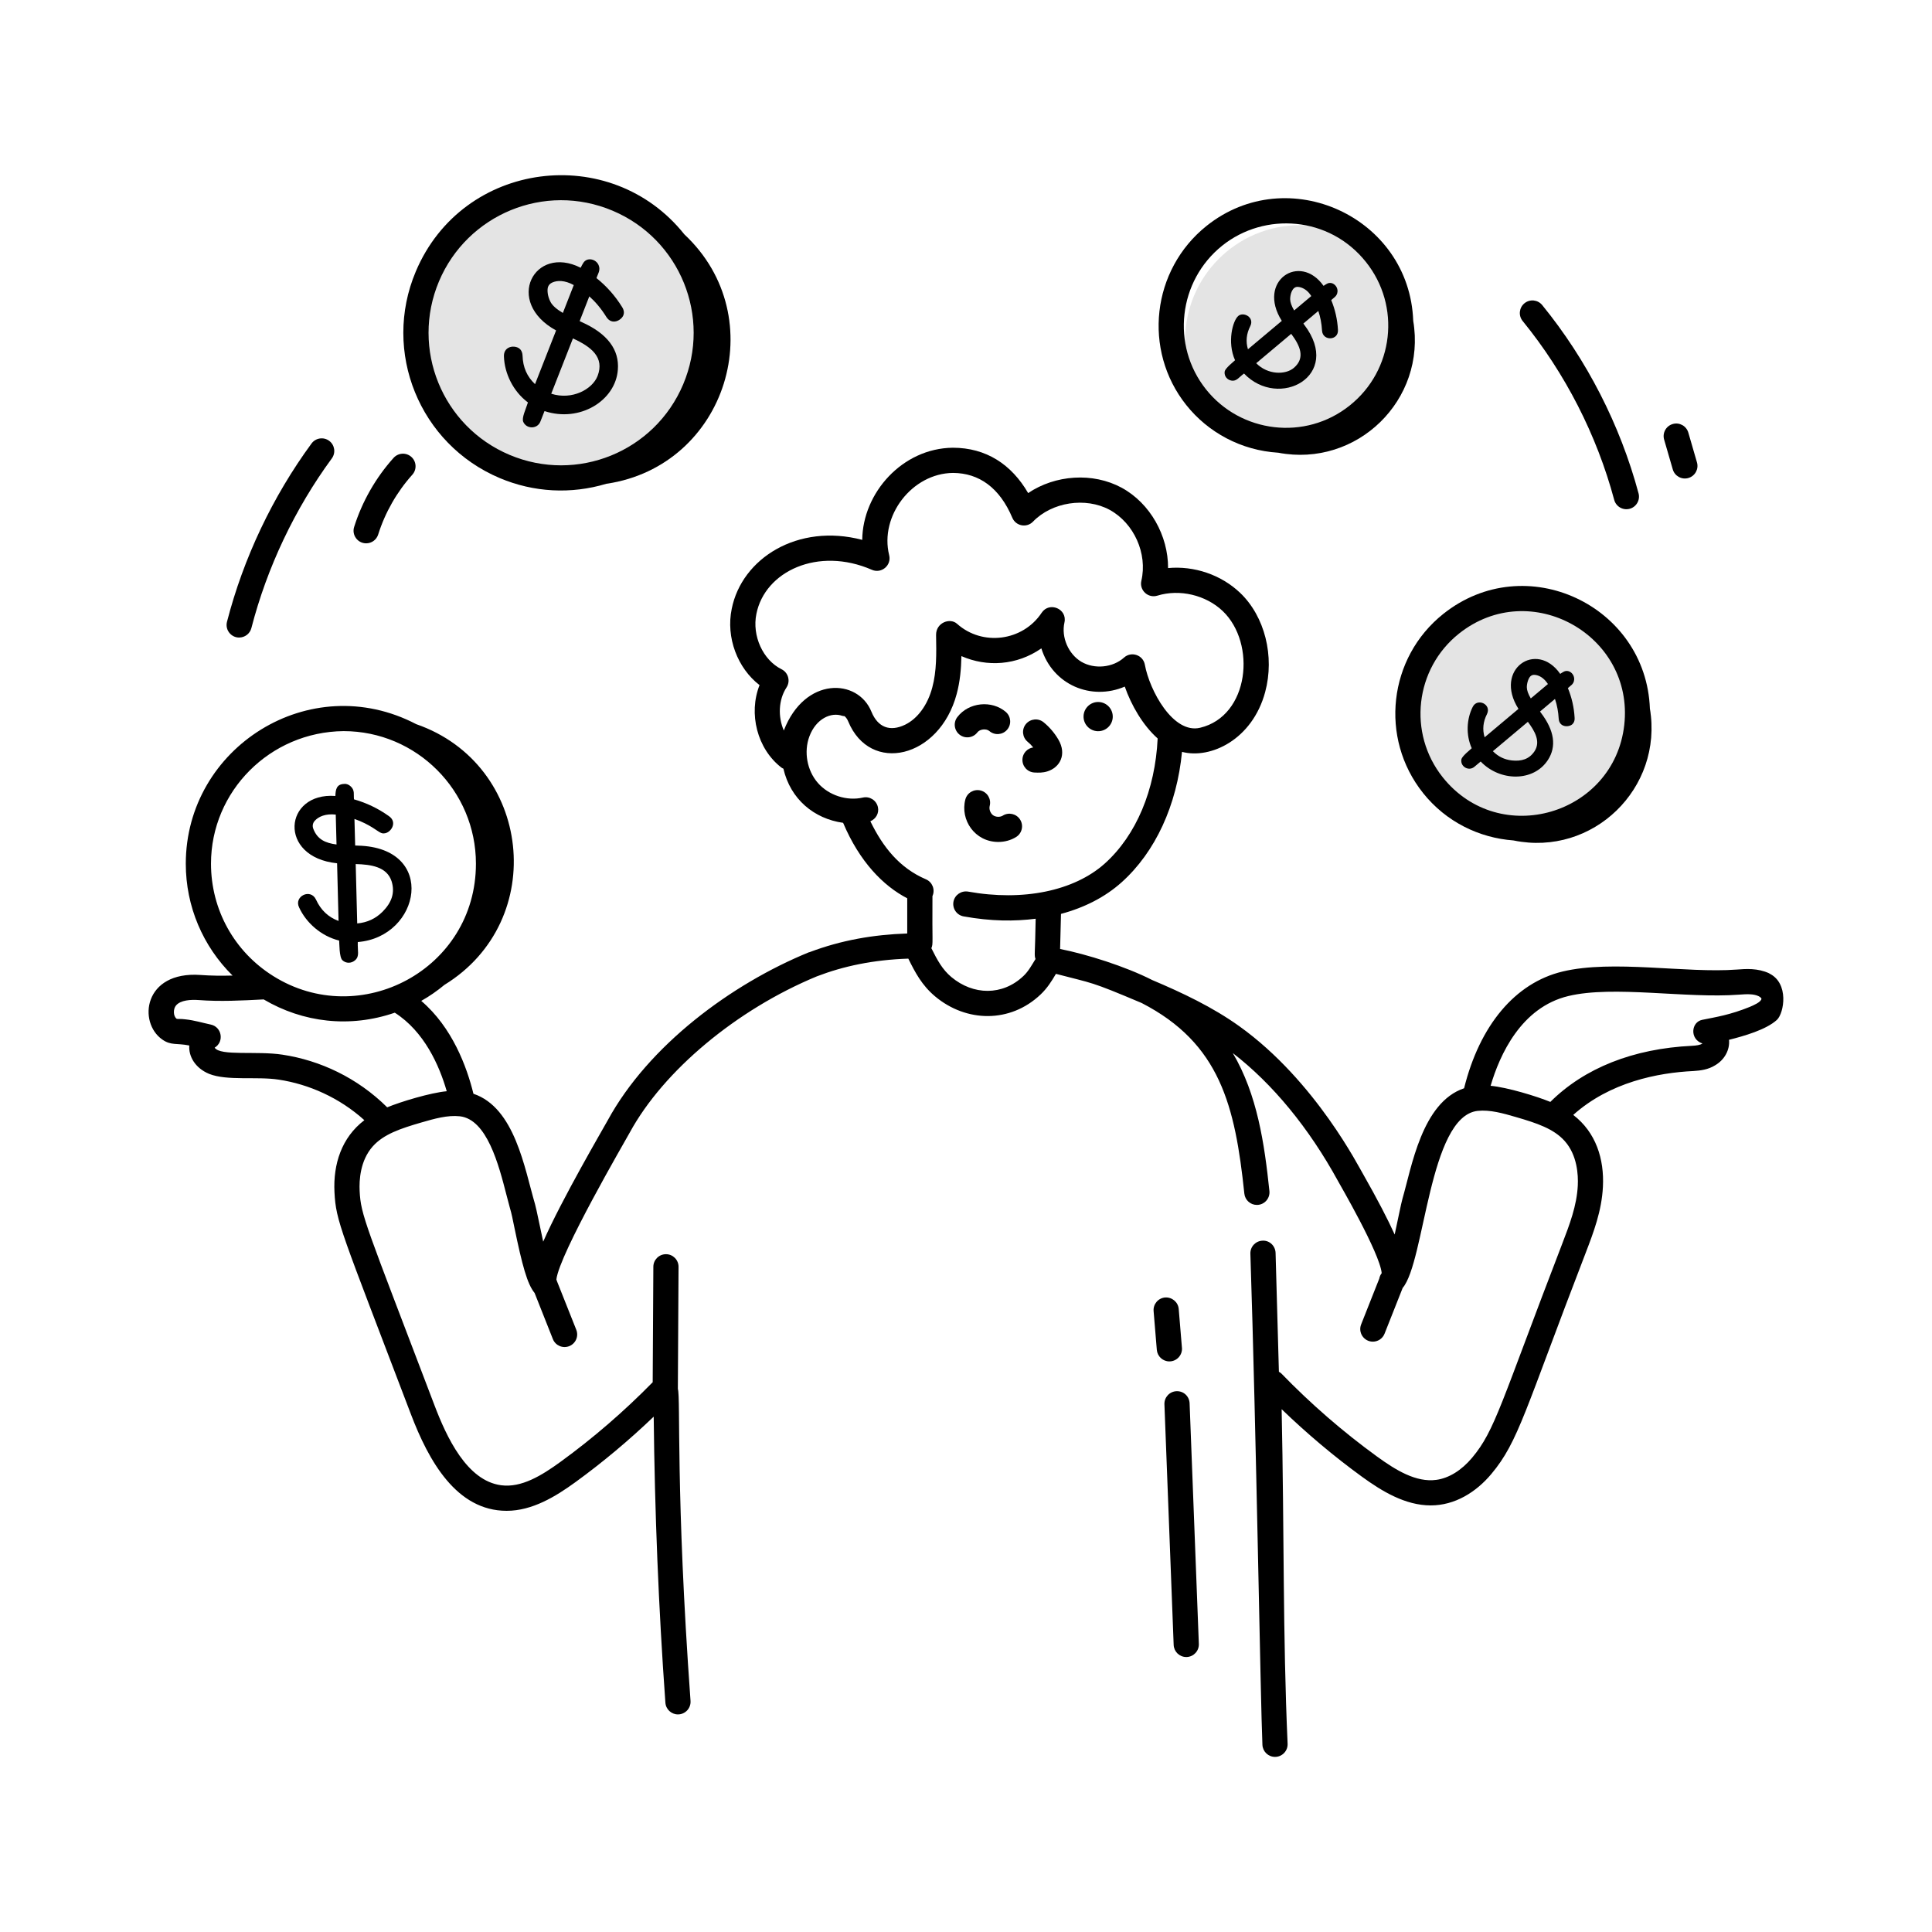 <svg id="Layer_1" enable-background="new 0 0 115 115" viewBox="0 0 115 115" xmlns="http://www.w3.org/2000/svg"><g id="_x38_"><g><g><circle cx="34.843" cy="20.257" fill="#e4e4e4" r="8.638"/></g></g><g><g><path d="m41.359 23.172c-1.64 3.87-5.77 5.93-9.74 5.09-5.28-1.094-8.293-6.795-6.18-11.81 1.85-4.38 6.87-6.44 11.26-4.62.02 0 .04.01.06.02 4.39 1.85 6.45 6.92 4.6 11.32z" fill="#e4e4e4"/></g></g><g><g><circle cx="77.382" cy="20.238" fill="#e4e4e4" r="6.835"/></g></g><g><g><circle cx="91.47" cy="43.332" fill="#e4e4e4" r="6.835"/></g></g><g><g><path d="m94.899 47.822c-2.89 2.301-7.193 1.931-9.61-1.09-2.35-2.95-1.86-7.25 1.09-9.6 2.93-2.33 7.19-1.88 9.55 1.02.02.02.03.04.05.06 2.35 2.96 1.87 7.26-1.08 9.61z" fill="#e4e4e4"/></g></g><g><path d="m65.337 43.524c.48.016.882-.36.898-.84s-.36-.882-.84-.898c-.48-.016-.882.36-.898.84s.36.882.84.898z"/><path d="m60.86 45.195c-.021.414.297.767.71.788.258.013.498.019.771-.066.752-.234 1.173-1.013.658-1.895-.23-.393-.525-.739-.877-1.028-.32-.263-.793-.215-1.056.104-.263.32-.216.793.104 1.056.12.098.228.207.331.336-.348.05-.624.34-.643.704z"/><path d="m59.693 48.548c-.168.104-.426.093-.586-.025-.16-.119-.246-.362-.196-.554.104-.401-.135-.811-.536-.915-.402-.104-.811.135-.915.536-.317 1.214.565 2.526 1.963 2.526.37 0 .739-.096 1.056-.292.353-.217.463-.679.246-1.032-.217-.353-.68-.463-1.032-.246z"/><path d="m105.318 57.94c-.691-.324-1.404-.269-1.925-.229-3.059.232-7.392-.602-10.388.119-2.82.675-4.929 3.205-5.857 6.948-2.513.842-3.127 4.721-3.666 6.565-.086.294-.281 1.304-.466 2.14-.403-.891-1.008-2.063-1.896-3.626-.167-.246-2.782-5.502-7.356-8.776-1.582-1.132-3.374-1.983-5.185-2.748-1.59-.81-3.912-1.538-5.478-1.847l.053-2.088c1.393-.372 2.625-1 3.607-1.879 2.018-1.81 3.293-4.6 3.596-7.766 1.703.447 4.186-.732 4.949-3.555.577-2.135-.021-4.51-1.489-5.91-1.14-1.084-2.741-1.619-4.289-1.475.009-1.924-1.061-3.854-2.762-4.782-1.723-.931-3.955-.768-5.567.318-.989-1.702-2.494-2.699-4.487-2.699-3.001.032-5.361 2.686-5.389 5.484-3.842-1.007-7.167 1.103-7.768 4.104-.354 1.708.343 3.533 1.656 4.542-.668 1.688-.149 3.799 1.313 4.917.033.025.071.038.107.057.417 1.807 1.815 2.98 3.554 3.223.986 2.329 2.393 3.753 3.817 4.493v2.094c-2.012.068-3.915.395-5.816 1.112-.013.005-.027.002-.04.008-4.62 1.89-9.54 5.539-11.975 10.006-.286.52-2.724 4.687-3.838 7.217-.163-.726-.396-1.921-.488-2.239-.624-2.127-1.199-5.736-3.664-6.564-.394-1.607-1.26-3.951-3.107-5.528.494-.278.953-.599 1.381-.954 6.23-3.824 5.2-13.132-1.68-15.518-6.334-3.308-13.716 1.388-13.716 8.307 0 2.549 1.021 4.916 2.783 6.657-.649.016-1.293.012-1.911-.035-3.39-.238-3.725 2.827-2.274 3.841.527.372.85.202 1.611.358-.049.63.336 1.335 1.172 1.685 1.081.434 2.838.145 4.147.346 1.798.271 3.624 1.079 5.101 2.414-1.36 1.035-1.862 2.626-1.779 4.284.088 1.759.369 2.228 4.543 13.2 1.064 2.801 2.72 5.768 5.706 5.768 1.522 0 2.911-.848 4.089-1.703 1.636-1.188 3.197-2.499 4.664-3.902.061 5.671.289 11.39.696 17.027.028.395.357.696.747.696.438 0 .78-.371.749-.804-.895-12.421-.581-17.998-.754-18.573l.041-7.262c.002-.415-.332-.752-.746-.754-.001 0-.003 0-.004 0-.412 0-.748.333-.75.746l-.039 6.875c-1.693 1.725-3.535 3.32-5.485 4.737-1.126.818-2.331 1.557-3.539 1.395-2.037-.269-3.243-2.856-3.972-4.778-4.129-10.856-4.374-11.275-4.448-12.743-.031-.626.028-1.803.778-2.646.649-.73 1.654-1.065 2.9-1.427.764-.221 1.553-.448 2.285-.368 1.619.182 2.317 2.892 2.778 4.686.359 1.39.222.727.465 1.908.47 2.278.774 3.402 1.208 3.922l1.088 2.746c.154.389.594.573.973.421.385-.152.574-.588.421-.973-.041-.103-1.229-3.093-1.156-2.908-.014-.028-.013-.061-.03-.087.179-1.531 4.097-8.25 4.37-8.75 2.009-3.686 6.37-7.321 11.128-9.291 1.585-.611 3.369-.989 5.451-1.058.403.814.801 1.582 1.594 2.247 1.852 1.553 4.466 1.608 6.279-.112.4-.379.658-.793.914-1.229 2.261.593 1.983.417 5.102 1.735 4.663 2.402 5.563 6.105 6.113 11.347.041.386.366.672.745.672.449 0 .793-.388.747-.828-.296-2.816-.721-5.744-2.18-8.211 2.368 1.828 4.53 4.448 6.273 7.636.05.1 2.48 4.263 2.591 5.466-.076.095-.123.208-.146.327l-1.078 2.723c-.195.494.171 1.026.697 1.026.298 0 .581-.179.697-.474l1.078-2.724c1.326-1.547 1.554-10.211 4.461-10.538.736-.08 1.523.146 2.285.368 1.246.362 2.25.697 2.9 1.427.75.843.809 2.02.778 2.646-.061 1.209-.484 2.313-.932 3.481-3.66 9.508-3.981 11.082-5.362 12.728-.627.747-1.382 1.213-2.125 1.312-1.205.165-2.413-.576-3.54-1.395-2.028-1.473-3.942-3.135-5.69-4.94-.042-.043-.094-.067-.142-.098l-.198-7.075c-.011-.414-.357-.753-.771-.729-.414.011-.74.356-.729.771.348 10.571.6 26.605.717 29.239.018.402.35.717.749.717.427 0 .769-.356.75-.783-.288-6.486-.198-12.521-.355-19.913 1.503 1.449 3.105 2.802 4.787 4.024 1.178.855 2.566 1.703 4.089 1.703 1.431 0 2.692-.78 3.606-1.87 1.624-1.937 1.994-3.771 5.613-13.155.47-1.227.957-2.496 1.029-3.943.083-1.65-.414-3.238-1.767-4.275 2.175-1.951 5.033-2.512 7.154-2.613.428-.026.883-.086 1.293-.342.566-.331.884-.928.825-1.516.899-.226 2.21-.6 2.853-1.188.43-.411.732-2.189-.459-2.762zm-92.759-6.531c0-4.305 3.503-7.845 7.89-7.89 4.345 0 7.88 3.54 7.88 7.89 0 6.295-6.906 9.933-12.071 6.685-2.316-1.452-3.699-3.951-3.699-6.685zm10.488 14.503c-1.778-1.764-4.003-2.798-6.234-3.134-1.53-.235-3.705.095-4.035-.417.581-.351.431-1.237-.236-1.376-.463-.096-.978-.256-1.506-.309-.317-.042-.419-.008-.516-.031-.217-.152-.218-.59-.044-.794.272-.326.886-.356 1.346-.324 1.27.099 2.596.029 3.872-.038 2.342 1.382 5.134 1.711 7.805.79 1.751 1.119 2.649 3.133 3.092 4.675-.973.09-2.735.624-3.543.958zm23.474-26.076c-1.109-.547-1.767-1.994-1.497-3.299.506-2.526 3.664-4.02 6.875-2.62.565.247 1.178-.262 1.028-.868-.581-2.341 1.359-4.874 3.799-4.899 1.555.008 2.777.884 3.532 2.671.21.498.861.614 1.23.229 1.127-1.167 3.131-1.475 4.561-.703 1.453.793 2.265 2.608 1.889 4.222-.131.563.398 1.057.952.887 1.321-.408 2.886-.04 3.891.916 2.012 1.921 1.588 6.247-1.345 6.947-1.608.384-3.01-2.218-3.29-3.754-.106-.582-.809-.813-1.24-.423-.666.6-1.758.707-2.537.251-.773-.457-1.207-1.462-1.009-2.339.182-.812-.9-1.267-1.357-.579-1.124 1.696-3.53 2.004-5.035.656-.428-.384-1.262-.06-1.249.668.02 1.105.038 2.148-.227 3.127-.277 1.037-.866 1.843-1.612 2.209-.912.442-1.627.157-2.007-.766-.806-2.001-3.972-2.112-5.218 1.114-.352-.82-.323-1.82.162-2.565.244-.376.106-.883-.297-1.082zm14.388 18.268c-1.236 1.172-2.976 1.147-4.283.051-.53-.445-.829-.995-1.188-1.715.12-.272.042-.321.065-3.105.002-.004.005-.006.006-.01.163-.381-.014-.822-.394-.985-1.575-.674-2.561-1.921-3.308-3.455.33-.138.531-.484.449-.845-.091-.404-.491-.659-.897-.565-.956.217-2.032-.134-2.677-.873-.645-.739-.847-1.852-.503-2.771.399-1.065 1.302-1.454 1.952-1.223.047.017.094.013.142.021.086.079.161.176.213.306 1.305 3.17 5.433 2.208 6.458-1.62.201-.743.267-1.494.283-2.261 1.517.666 3.298.556 4.759-.46.681 2.187 2.981 3.126 4.965 2.275.388 1.112 1.078 2.307 1.957 3.087-.145 3.064-1.275 5.765-3.147 7.445-1.827 1.634-4.868 2.259-8.137 1.67-.403-.067-.797.197-.871.605-.073.408.198.797.605.871 1.657.298 3.022.299 4.289.14-.035 2.206-.098 2.134-.009 2.398-.23.37-.409.717-.727 1.019zm43.269 1.821c-1.203.488-2.016.609-2.853.779-.666.131-.76 1.153.012 1.41-.004.003-.009.006-.014.008-.136.084-.342.113-.6.128-3.517.167-6.414 1.327-8.441 3.34-.801-.331-2.558-.868-3.555-.959.541-1.842 1.813-4.669 4.628-5.343 2.687-.647 7.011.157 10.152-.082.477-.036.866-.053 1.167.088.109.052.165.117.175.15-.005.199-.494.403-.671.479z"/><path d="m58.178 43.592c.145-.192.526-.237.713-.077.315.27.789.233 1.058-.081.27-.314.233-.788-.081-1.058-.83-.711-2.209-.583-2.886.311-.25.33-.185.8.146 1.051.328.249.799.186 1.051-.146z"/><path d="m20.065 51.385.087 3.433c-.614-.227-1.054-.644-1.342-1.27-.324-.694-1.33-.193-1.006.465.416.911 1.309 1.709 2.384 1.973.018.173-0.0.99.194 1.171.217.202.538.198.764-.007.266-.243.131-.531.151-1.076 3.741-.296 4.755-5.622.014-5.739l-.17-.007c-.015-.72-.027-.883-.042-1.581.209.072.417.159.617.259.753.375.898.636 1.148.599.39-.013.828-.655.283-1.028-.636-.453-1.334-.788-2.076-.997-.033-.281.062-.53-.19-.766-.111-.104-.239-.167-.393-.151-.448.014-.512.312-.525.716-3.071-.228-3.443 3.646.103 4.007zm1.108.047c.905.026 1.851.153 2.136 1.023.218.694-.005 1.273-.529 1.805-.417.42-.915.652-1.517.706zm-2.526-2.105c-.061-.166-.034-.336.093-.475.224-.246.633-.431 1.245-.365l.046 1.78c-.656-.087-1.14-.293-1.384-.939z"/><path d="m29.749 28.458c2.02.853 4.244.97 6.347.337 7.154-1.049 9.923-9.901 4.645-14.837-4.375-5.506-13.197-4.418-15.991 2.201-2.017 4.779.217 10.281 4.999 12.299zm-3.617-11.716c1.676-3.971 6.275-5.913 10.334-4.2 4.016 1.695 5.895 6.317 4.2 10.334-1.699 4.024-6.325 5.891-10.334 4.2-4.016-1.695-5.895-6.317-4.2-10.334z"/><path d="m31.424 23.957c-.123.396-.382.915-.278 1.153.196.444.846.436 1.021-.019l.245-.622c2.1.697 4.229-.619 4.365-2.46.096-1.193-.619-2.144-2.122-2.823l-.152-.072c.247-.625.276-.714.575-1.473.363.324.704.723 1.016 1.227.332.52.9.191 1.012-.104.041-.104.06-.273-.074-.484-.411-.665-.924-1.245-1.526-1.725.066-.229.263-.469.124-.778-.16-.364-.681-.479-.903-.136-.058.09-.113.189-.163.297-2.765-1.401-4.574 2.029-1.463 3.732l-1.253 3.196c-.478-.448-.722-1.003-.743-1.693-.014-.314-.177-.442-.312-.494-.341-.132-.815.02-.797.534.032 1.011.545 2.084 1.431 2.744zm4.144-1.574c-.302.783-1.507 1.451-2.756 1.053l1.291-3.291c1.085.495 1.896 1.12 1.466 2.238zm-2.946-5.309c.044-.115.124-.198.242-.253.294-.138.746-.153 1.289.148l-.649 1.658c-.37-.218-.615-.434-.729-.644-.202-.371-.21-.763-.152-.909z"/><path d="m76.091 26.947c4.677.892 8.823-3.139 8.029-7.848-.215-6.182-7.467-9.511-12.301-5.653-3.267 2.614-3.809 7.397-1.208 10.663 1.298 1.632 3.269 2.705 5.48 2.838zm-3.335-12.329c2.523-2.013 6.375-1.752 8.547.973 2.099 2.623 1.67 6.447-.962 8.545-0 0-.001 0-.001.001-2.65 2.121-6.492 1.633-8.555-.962-2.087-2.62-1.651-6.459.971-8.557z"/><path d="m73.305 22.657c.309.046.44-.204.744-.423 2.077 2.168 5.884.136 3.591-2.895l-.059-.08c.362-.302.517-.438.89-.75.118.349.197.73.222 1.177.044.63.994.592.947-.059-.034-.612-.169-1.205-.4-1.764.131-.135.35-.217.373-.501.029-.337-.316-.643-.629-.472-.066.036-.132.077-.201.126-1.412-2.001-3.99-.291-2.485 2.083l-2.015 1.691c-.14-.464-.094-.917.138-1.377.266-.534-.411-.871-.714-.606-.33.279-.674 1.561-.192 2.635-.558.476-.612.604-.621.704-.021.244.146.466.411.509zm3.706-.757c-.491.418-1.543.423-2.236-.28l2.083-1.749c.534.716.854 1.433.154 2.029zm-.216-4.087c0-.308.128-.738.435-.738.009 0 .019 0 .028.001.247.016.494.168.654.357 0.0 0.0 0.0.001.001.001.047.055.094.118.14.188l-1.021.858c-.157-.27-.236-.494-.236-.668z"/><path d="m84.704 47.202c1.372 1.722 3.347 2.676 5.387 2.824 4.724.976 8.916-3.108 8.117-7.845-.226-6.141-7.401-9.541-12.299-5.638-3.271 2.606-3.811 7.388-1.204 10.659zm2.139-9.486c4.252-3.388 10.443.103 9.839 5.441-.604 5.339-7.416 7.362-10.805 3.11-2.091-2.624-1.658-6.46.966-8.551z"/><path d="m87.757 45.646.379-.318c1.144 1.198 3.147 1.221 3.999-.087.527-.808.389-1.753-.408-2.806l-.059-.081c.324-.27.439-.37.89-.75.129.375.199.779.222 1.178.035.51.584.521.803.336h0c.074-.063.159-.183.144-.396-.034-.612-.169-1.205-.4-1.763.135-.138.35-.218.373-.501.029-.335-.309-.643-.628-.472-.065.035-.132.077-.201.126-1.418-2.024-3.979-.269-2.486 2.083l-2.014 1.691c-.14-.464-.094-.917.138-1.377.292-.586-.575-.991-.85-.426-.36.716-.413 1.659-.056 2.454-.56.478-.612.602-.621.703-.037.419.461.674.775.405zm3.583-.927c-.318.476-.783.605-1.343.546-.445-.049-.818-.229-1.135-.551l2.083-1.749c.408.549.776 1.174.395 1.754zm-.458-3.812c0-.243.097-.55.225-.661.062-.052.129-.077.21-.077.009 0 .019 0 .028.001.245.015.544.164.794.546l-1.021.858c-.157-.269-.236-.493-.236-.668z"/><path d="m14.237 37.948c.334 0 .639-.225.726-.562.93-3.605 2.586-7.098 4.789-10.1.245-.334.173-.804-.161-1.048-.333-.245-.803-.173-1.048.161-2.315 3.155-4.055 6.825-5.032 10.613-.122.475.236.938.727.938z"/><path d="m21.796 32.341c.319 0 .615-.205.715-.525.412-1.309 1.115-2.539 2.032-3.559.277-.308.252-.782-.056-1.059-.308-.277-.782-.251-1.059.056-1.06 1.178-1.872 2.6-2.348 4.112-.152.483.21.975.715.975z"/><path d="m96.084 29.755c.106.394.511.638.919.53.4-.107.637-.519.53-.919-1.092-4.068-3.075-7.943-5.735-11.207-.263-.321-.733-.37-1.056-.107-.321.262-.369.734-.107 1.056 2.528 3.101 4.412 6.782 5.449 10.647z"/><path d="m99.57 27.941c.116.401.537.627.929.511.398-.115.627-.532.511-.929l-.514-1.772c-.116-.398-.533-.629-.929-.511-.398.115-.627.531-.511.929z"/><path d="m70.032 82.809c-.414.016-.736.364-.721.778l.55 14.324c.016.404.348.721.749.721.01 0 .02 0 .029-0.0.414-.016.736-.364.721-.778l-.55-14.324c-.016-.414-.354-.736-.778-.721z"/><path d="m70.353 80.224-.191-2.307c-.034-.413-.401-.714-.809-.686-.413.034-.72.396-.686.809l.191 2.308c.033.392.361.688.747.688.442 0 .785-.377.749-.812z"/></g></g></svg>